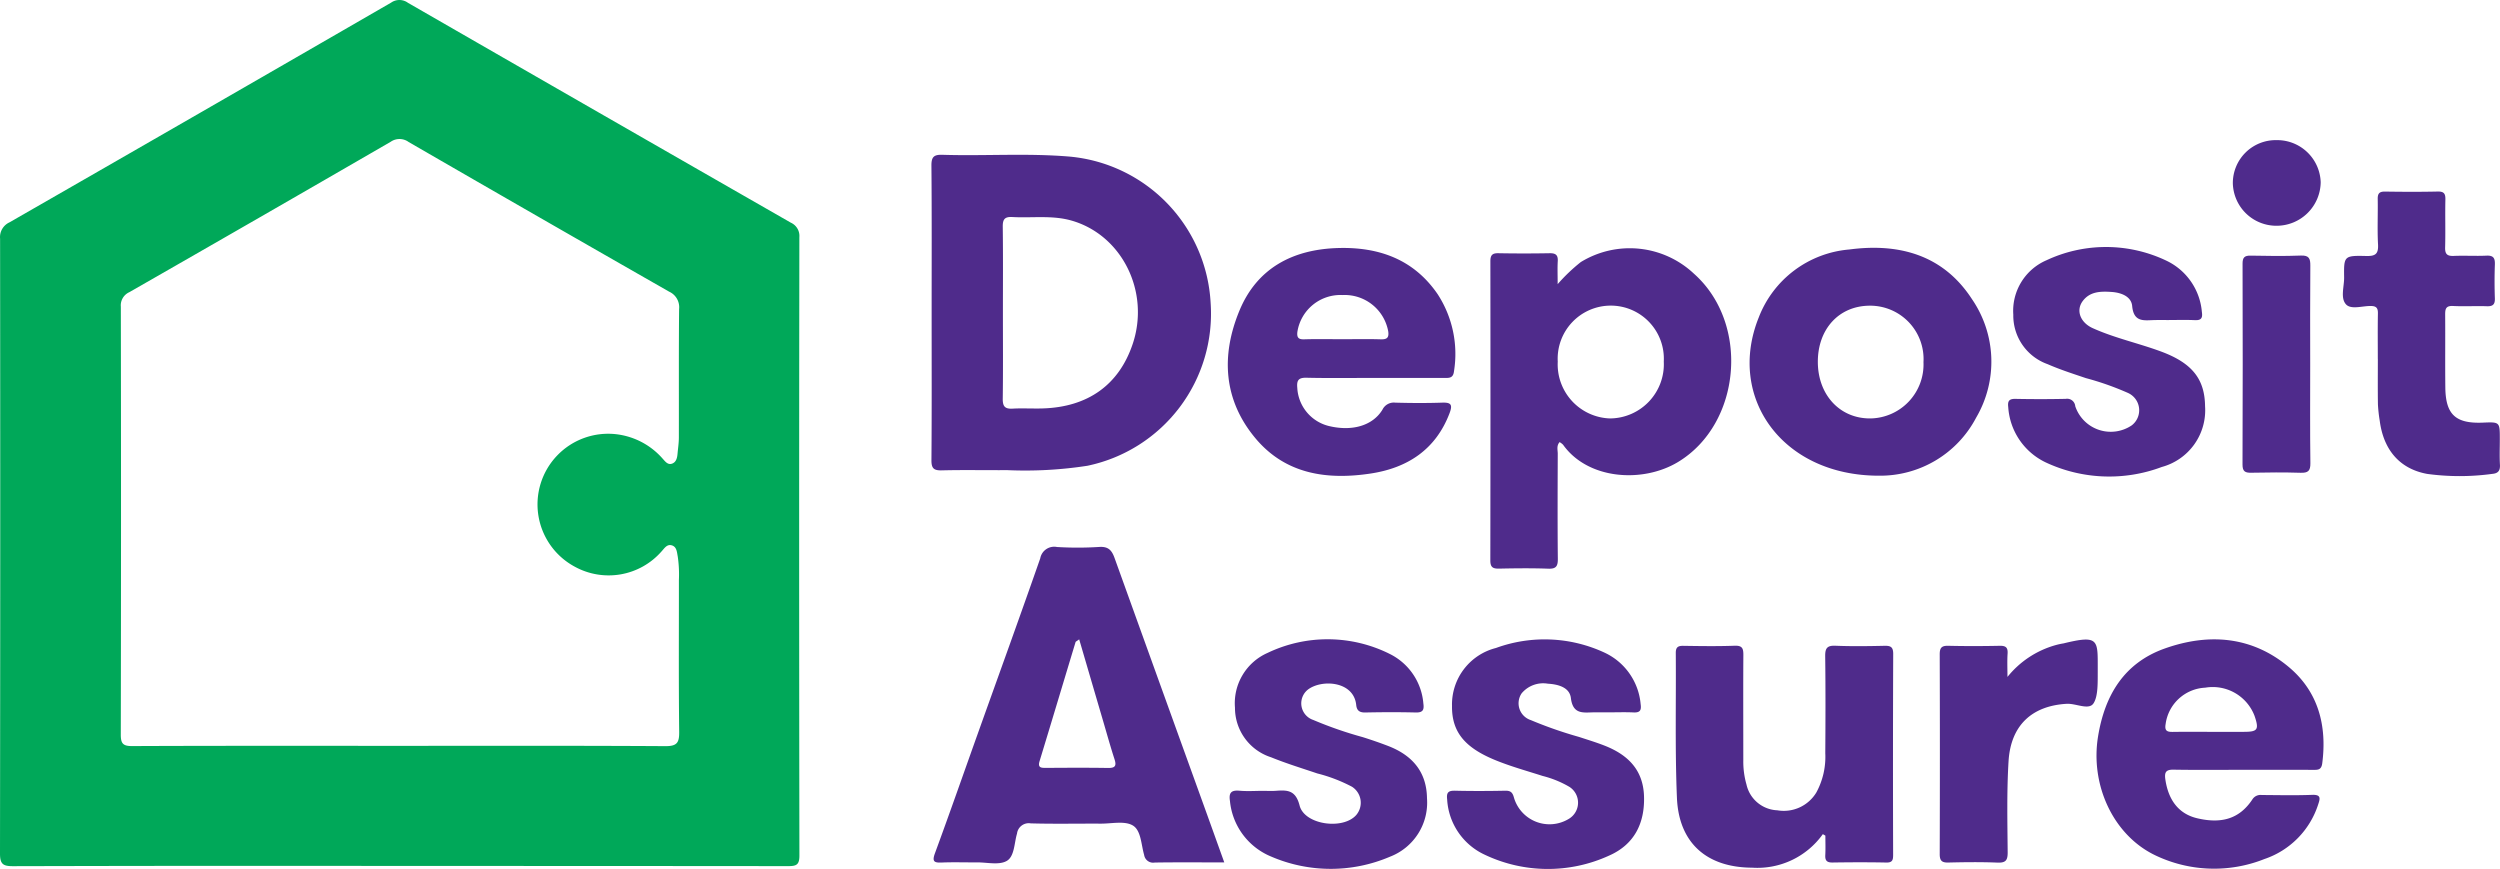 <svg id="b83dc67a-b9a4-4c39-a6a4-37bceb38c7a1" data-name="Layer 1" xmlns="http://www.w3.org/2000/svg" width="258.928" height="90" viewBox="0 0 258.928 90"><defs><style>.b2d1cc39-c619-42de-a7f3-b02029f87762{fill:#4f2b8b;}.b6b3e321-6880-41ab-9723-c39b82540660{fill:#4f2b8c;}.eff51481-575e-4c18-b583-99da7a35de9d{fill:#00a859;}</style></defs><path class="b2d1cc39-c619-42de-a7f3-b02029f87762" d="M188.793,86.393a8.325,8.325,0,0,1-7.326,3.473c-4.69-.017-7.59-2.551-7.785-7.233-.208-4.991-.079-9.995-.119-14.993-.005-.59.209-.759.774-.75,1.774.027,3.55.055,5.322-.011.81-.03.907.299.903.984-.025,3.628-.005,7.257-.006,10.885a8.609,8.609,0,0,0,.329,2.505,3.416,3.416,0,0,0,3.196,2.671,3.937,3.937,0,0,0,4.037-1.841,7.726,7.726,0,0,0,.929-4.067c.024-3.346.033-6.693-.009-10.038-.01-.815.173-1.134,1.054-1.098,1.691.069,3.387.045,5.08.007.645-.015.912.117.91.845q-.04,10.402-.008,20.803c.001.522-.064.813-.705.8-1.854-.038-3.71-.032-5.565-.003-.588.009-.788-.198-.756-.77.036-.67.009-1.343.009-2.015Z"/><path class="b2d1cc39-c619-42de-a7f3-b02029f87762" d="M130.798,81.91c.444,0,.889.027,1.331-.005,1.196-.089,2.062-.086,2.472,1.525.51,2.001,4.493,2.545,5.865.984a1.964,1.964,0,0,0-.446-2.934,16.204,16.204,0,0,0-3.59-1.375c-1.6-.541-3.221-1.036-4.783-1.673a5.374,5.374,0,0,1-3.739-5.131,5.695,5.695,0,0,1,3.37-5.676,14.394,14.394,0,0,1,12.714.131,6.29,6.29,0,0,1,3.427,5.106c.096.675-.058.949-.794.931-1.733-.042-3.469-.037-5.202,0-.601.013-.898-.181-.959-.779-.255-2.488-3.593-2.683-5.016-1.581a1.815,1.815,0,0,0,.568,3.134,40.644,40.644,0,0,0,5.125,1.779c.881.279,1.757.578,2.619.91,2.485.955,4.002,2.658,4.036,5.428a5.997,5.997,0,0,1-3.816,6.038,15.586,15.586,0,0,1-12.343-.015,6.934,6.934,0,0,1-4.249-5.743c-.136-.856.125-1.147.991-1.068C129.18,81.967,129.992,81.91,130.798,81.91Z"/><path class="b2d1cc39-c619-42de-a7f3-b02029f87762" d="M166.528,73.779c-.444,0-.887.003-1.331-.001-1.111-.009-2.282.323-2.499-1.483-.135-1.121-1.344-1.423-2.38-1.484a2.908,2.908,0,0,0-2.718.996,1.83,1.83,0,0,0,.946,2.774,43.205,43.205,0,0,0,5.009,1.748c.877.289,1.764.557,2.623.893,2.397.939,4.011,2.49,4.095,5.256.086,2.824-1.031,5.003-3.623,6.14a15.223,15.223,0,0,1-12.879-.097,6.727,6.727,0,0,1-3.888-5.731c-.084-.715.124-.911.822-.895,1.733.041,3.469.036,5.202,0,.552-.011.752.187.891.703a3.837,3.837,0,0,0,5.671,2.221,1.947,1.947,0,0,0,.086-3.317,10.581,10.581,0,0,0-2.779-1.135c-1.646-.528-3.314-.987-4.919-1.645-3.178-1.303-4.505-2.944-4.471-5.614a6.036,6.036,0,0,1,4.552-5.995,14.708,14.708,0,0,1,11.294.504,6.505,6.505,0,0,1,3.691,5.316c.091.631-.063.887-.736.854C168.304,73.746,167.415,73.779,166.528,73.779Z"/><path class="b2d1cc39-c619-42de-a7f3-b02029f87762" d="M224.523,33.147c-.444,0-.888-.006-1.332.002-1.091.02-2.197.291-2.36-1.455-.093-.994-1.134-1.388-2.132-1.456-1.11-.075-2.227-.063-2.978.928-.745.982-.264,2.24,1.026,2.822,2.283,1.03,4.739,1.554,7.078,2.42,3.189,1.182,4.521,2.824,4.556,5.658a6.086,6.086,0,0,1-4.478,6.298,15.488,15.488,0,0,1-12.009-.465,6.827,6.827,0,0,1-3.898-5.729c-.076-.624.079-.872.749-.858q2.602.053,5.205-.002a.842.842,0,0,1,.986.762,3.878,3.878,0,0,0,5.843,1.988,1.967,1.967,0,0,0-.422-3.38,29.64,29.64,0,0,0-4.315-1.517c-1.333-.451-2.68-.882-3.968-1.446A5.342,5.342,0,0,1,208.52,32.596a5.705,5.705,0,0,1,3.434-5.639,14.528,14.528,0,0,1,12.405.034,6.474,6.474,0,0,1,3.692,5.324c.098.648-.086.874-.745.843C226.38,33.114,225.451,33.147,224.523,33.147Z"/><path class="b2d1cc39-c619-42de-a7f3-b02029f87762" d="M246.273,37.178c0-1.572-.019-3.144.01-4.715.011-.568-.168-.769-.752-.772-.876-.006-2.042.4-2.557-.173-.595-.663-.176-1.846-.19-2.801-.032-2.212-.009-2.258,2.305-2.203.938.022,1.259-.219,1.207-1.191-.084-1.567-.003-3.143-.032-4.714-.011-.575.18-.776.761-.767,1.814.028,3.629.037,5.442-.004.653-.015.82.211.805.831-.037,1.652.019,3.306-.027,4.957-.019.697.216.907.894.879,1.127-.048,2.259.026,3.385-.027.716-.034.897.248.873.911-.042,1.167-.041,2.338-.001,3.506.022.636-.203.845-.833.823-1.168-.04-2.34.034-3.506-.026-.791-.041-.811.373-.807.962.019,2.499-.014,4.998.016,7.497.034,2.793,1.073,3.738,3.892,3.621,1.751-.072,1.751-.072,1.751,1.704,0,.887-.038,1.776.013,2.659.035.611-.189.89-.782.944a24.966,24.966,0,0,1-6.748.005c-2.827-.513-4.526-2.463-4.92-5.508a15.098,15.098,0,0,1-.186-1.68c-.025-1.571-.009-3.144-.009-4.715Z"/><path class="b2d1cc39-c619-42de-a7f3-b02029f87762" d="M207.916,70.11a9.776,9.776,0,0,1,4.991-3.296,7.396,7.396,0,0,1,.821-.178c3.663-.897,3.537-.365,3.537,2.622,0,.121.001.242,0,.363-.006,1.048.044,2.498-.44,3.229-.487.736-1.813-.012-2.785.045-3.581.21-5.786,2.217-6.012,5.952-.19,3.132-.118,6.282-.091,9.424.007.845-.21,1.105-1.066,1.07-1.69-.069-3.386-.048-5.077-.007-.679.016-.897-.192-.895-.884q.034-10.336,0-20.672c-.002-.681.193-.91.886-.893,1.772.042,3.547.038,5.32.001.626-.013.865.164.823.812C207.877,68.499,207.916,69.305,207.916,70.11Z"/><path class="b6b3e321-6880-41ab-9723-c39b82540660" d="M239.27,37.809c0,3.388-.026,6.776.019,10.163.011.812-.247,1.018-1.021.994-1.693-.053-3.389-.04-5.082-.005-.641.013-.928-.113-.926-.849q.039-10.405.005-20.81c-.002-.633.204-.839.835-.826,1.734.035,3.471.059,5.203-.008.857-.033.988.318.981,1.057C239.252,30.952,239.27,34.38,239.27,37.809Z"/><path class="b6b3e321-6880-41ab-9723-c39b82540660" d="M235.794,23.382a4.51,4.51,0,0,1-4.536-4.387,4.444,4.444,0,0,1,4.535-4.481,4.507,4.507,0,0,1,4.564,4.359A4.567,4.567,0,0,1,235.794,23.382Z"/><path class="eff51481-575e-4c18-b583-99da7a35de9d" d="M82.791,24.565a1.503,1.503,0,0,0-.883-1.502Q62.064,11.699,42.247.288A1.488,1.488,0,0,0,40.519.266Q20.771,11.678.987,23.027a1.68,1.68,0,0,0-.978,1.695Q.044,56.56,0,88.398c-.002,1.104.318,1.316,1.354,1.313q20.04-.053,40.081-.023,20.101,0,40.203.018c.861.002,1.159-.148,1.158-1.102Q82.748,56.585,82.791,24.565ZM68.909,77.279c-9.202-.056-18.404-.031-27.606-.031s-18.404-.016-27.606.024c-.967.004-1.188-.265-1.186-1.202q.045-22.151.004-44.303a1.497,1.497,0,0,1,.879-1.505q13.557-7.754,27.074-15.579a1.6,1.6,0,0,1,1.857.026q13.47,7.786,26.98,15.5a1.765,1.765,0,0,1,1.031,1.797c-.043,4.438-.015,8.877-.026,13.315-.001.561-.089,1.122-.138,1.683-.036.413-.13.84-.536,1.005-.459.186-.732-.207-1-.5a7.56,7.56,0,0,0-4.79-2.534,7.319,7.319,0,0,0-4.279,13.738,7.28,7.28,0,0,0,8.916-1.565c.302-.316.57-.799,1.064-.674.546.138.558.691.65,1.174a12.894,12.894,0,0,1,.118,2.412c.004,5.245-.032,10.491.029,15.736C70.358,76.926,70.118,77.287,68.909,77.279Z"/><path class="b2d1cc39-c619-42de-a7f3-b02029f87762" d="M125.387,31.377A16.091,16.091,0,0,0,110.795,16.22c-4.388-.372-8.785-.051-13.176-.187-.902-.028-1.158.216-1.15,1.134.046,5.08.022,10.16.022,15.241s.02,10.161-.02,15.241c-.007.852.231,1.088,1.074,1.067,2.257-.058,4.517-.007,6.775-.023a42.102,42.102,0,0,0,8.311-.454A16.093,16.093,0,0,0,125.387,31.377Zm-8.073,4.251c-1.418,4.222-4.625,6.529-9.311,6.674-1.047.033-2.098-.036-3.143.022-.814.045-1.015-.269-1.004-1.047.042-2.982.017-5.964.017-8.946,0-2.942.023-5.884-.016-8.825-.01-.768.172-1.075.998-1.027,2.043.117,4.114-.21,6.128.368C116.217,24.347,119.127,30.23,117.314,35.628Z"/><path class="b2d1cc39-c619-42de-a7f3-b02029f87762" d="M124.6,83.202q-4.587-12.7-9.162-25.405c-.296-.825-.66-1.213-1.61-1.148a35.145,35.145,0,0,1-4.352.005,1.469,1.469,0,0,0-1.736,1.174c-2.105,6.032-4.284,12.038-6.434,18.054-1.487,4.162-2.942,8.335-4.469,12.482-.322.875-.089,1.003.718.969,1.208-.051,2.419-.006,3.628-.015,1.046-.008,2.286.306,3.082-.149.814-.465.773-1.845,1.068-2.831a1.225,1.225,0,0,1,1.425-1.06c2.417.069,4.838.015,7.258.028,1.123.006,2.463-.312,3.308.188.864.51.862,1.982,1.176,3.049a.94.94,0,0,0,1.1.792c2.338-.036,4.676-.014,7.2-.014C126.038,87.2,125.322,85.2,124.6,83.202Zm-9.863-3.663c-2.132-.037-4.266-.02-6.399-.009-.5.003-.88-.002-.666-.702,1.251-4.105,2.481-8.216,3.725-12.324.018-.059.117-.093.376-.287.861,2.94,1.692,5.781,2.526,8.621.373,1.27.726,2.547,1.136,3.805C115.666,79.356,115.465,79.552,114.737,79.539Z"/><path class="b2d1cc39-c619-42de-a7f3-b02029f87762" d="M175.454,28.357a9.697,9.697,0,0,0-11.73-1.213,18.086,18.086,0,0,0-2.395,2.286c0-.958-.032-1.67.01-2.379.038-.642-.222-.835-.842-.824-1.774.031-3.549.034-5.323-.001-.653-.013-.815.243-.814.852q.02,15.481-.005,30.962c-.002.726.272.866.918.853,1.693-.036,3.389-.056,5.08.007.822.03,1.001-.262.993-1.029-.036-3.628-.021-7.256-.008-10.885.001-.38-.15-.8.19-1.196a1.567,1.567,0,0,1,.364.275c2.569,3.613,8.252,4.003,11.925,1.773C180.354,43.867,181.238,33.501,175.454,28.357Zm-8.686,14.982a5.603,5.603,0,0,1-5.43-5.887,5.499,5.499,0,1,1,10.982-.007A5.615,5.615,0,0,1,166.768,43.338Z"/><path class="b2d1cc39-c619-42de-a7f3-b02029f87762" d="M204.231,30.97c-2.977-4.576-7.551-5.81-12.69-5.131a11.034,11.034,0,0,0-9.385,7.04c-3.329,8.266,2.424,16.383,12.422,16.389A11.22,11.22,0,0,0,204.67,43.259,11.448,11.448,0,0,0,204.231,30.97Zm-10.505,12.368c-3.14.029-5.426-2.408-5.45-5.812-.024-3.436,2.182-5.847,5.367-5.865a5.528,5.528,0,0,1,5.574,5.844A5.591,5.591,0,0,1,193.726,43.338Z"/><path class="b2d1cc39-c619-42de-a7f3-b02029f87762" d="M148.903,30.475c-2.496-3.65-6.152-4.92-10.378-4.784-4.646.15-8.342,2.084-10.163,6.503-1.905,4.622-1.661,9.217,1.663,13.194,3.119,3.731,7.406,4.337,11.915,3.659,3.813-.574,6.755-2.461,8.195-6.26.335-.885.145-1.117-.775-1.085-1.612.056-3.229.045-4.842.001a1.308,1.308,0,0,0-1.336.728c-1.02,1.675-3.176,2.281-5.6,1.679a4.296,4.296,0,0,1-3.22-3.934c-.071-.755.099-1.073.947-1.053,2.339.055,4.681.019,7.021.019,2.421,0,4.843-.005,7.264.004.508.002.916.02.997-.692A11.339,11.339,0,0,0,148.903,30.475Zm-5.888,4.669c-1.325-.04-2.651-.012-3.977-.012s-2.653-.027-3.977.012c-.613.018-.755-.218-.689-.777a4.513,4.513,0,0,1,4.682-3.809,4.581,4.581,0,0,1,4.727,3.768C143.872,34.978,143.65,35.163,143.015,35.144Z"/><path class="b2d1cc39-c619-42de-a7f3-b02029f87762" d="M237.08,69.107c-3.814-3.21-8.295-3.565-12.867-1.943-4.222,1.498-6.226,4.85-6.918,9.13-.811,5.022,1.577,10.156,5.84,12.248a14.09,14.09,0,0,0,11.396.428,8.808,8.808,0,0,0,5.565-5.652c.212-.628.309-1.031-.634-.994-1.733.068-3.47.025-5.206.016a1.001,1.001,0,0,0-.99.48c-1.307,1.952-3.13,2.538-5.713,1.925-1.861-.442-2.97-1.832-3.285-4.023-.104-.722.046-1.021.848-1.007,2.421.042,4.843.015,7.265.015,2.381,0,4.763-.004,7.144.004.499.002.9.047.993-.676C241.023,75.155,240.113,71.66,237.08,69.107Zm-4.655,6.691q-1.692.002-3.385,0c-1.33,0-2.66-.015-3.989.006-.597.009-.881-.1-.754-.821a4.346,4.346,0,0,1,4.098-3.759,4.633,4.633,0,0,1,5.118,2.939C233.987,75.563,233.832,75.795,232.425,75.797Z"/></svg>